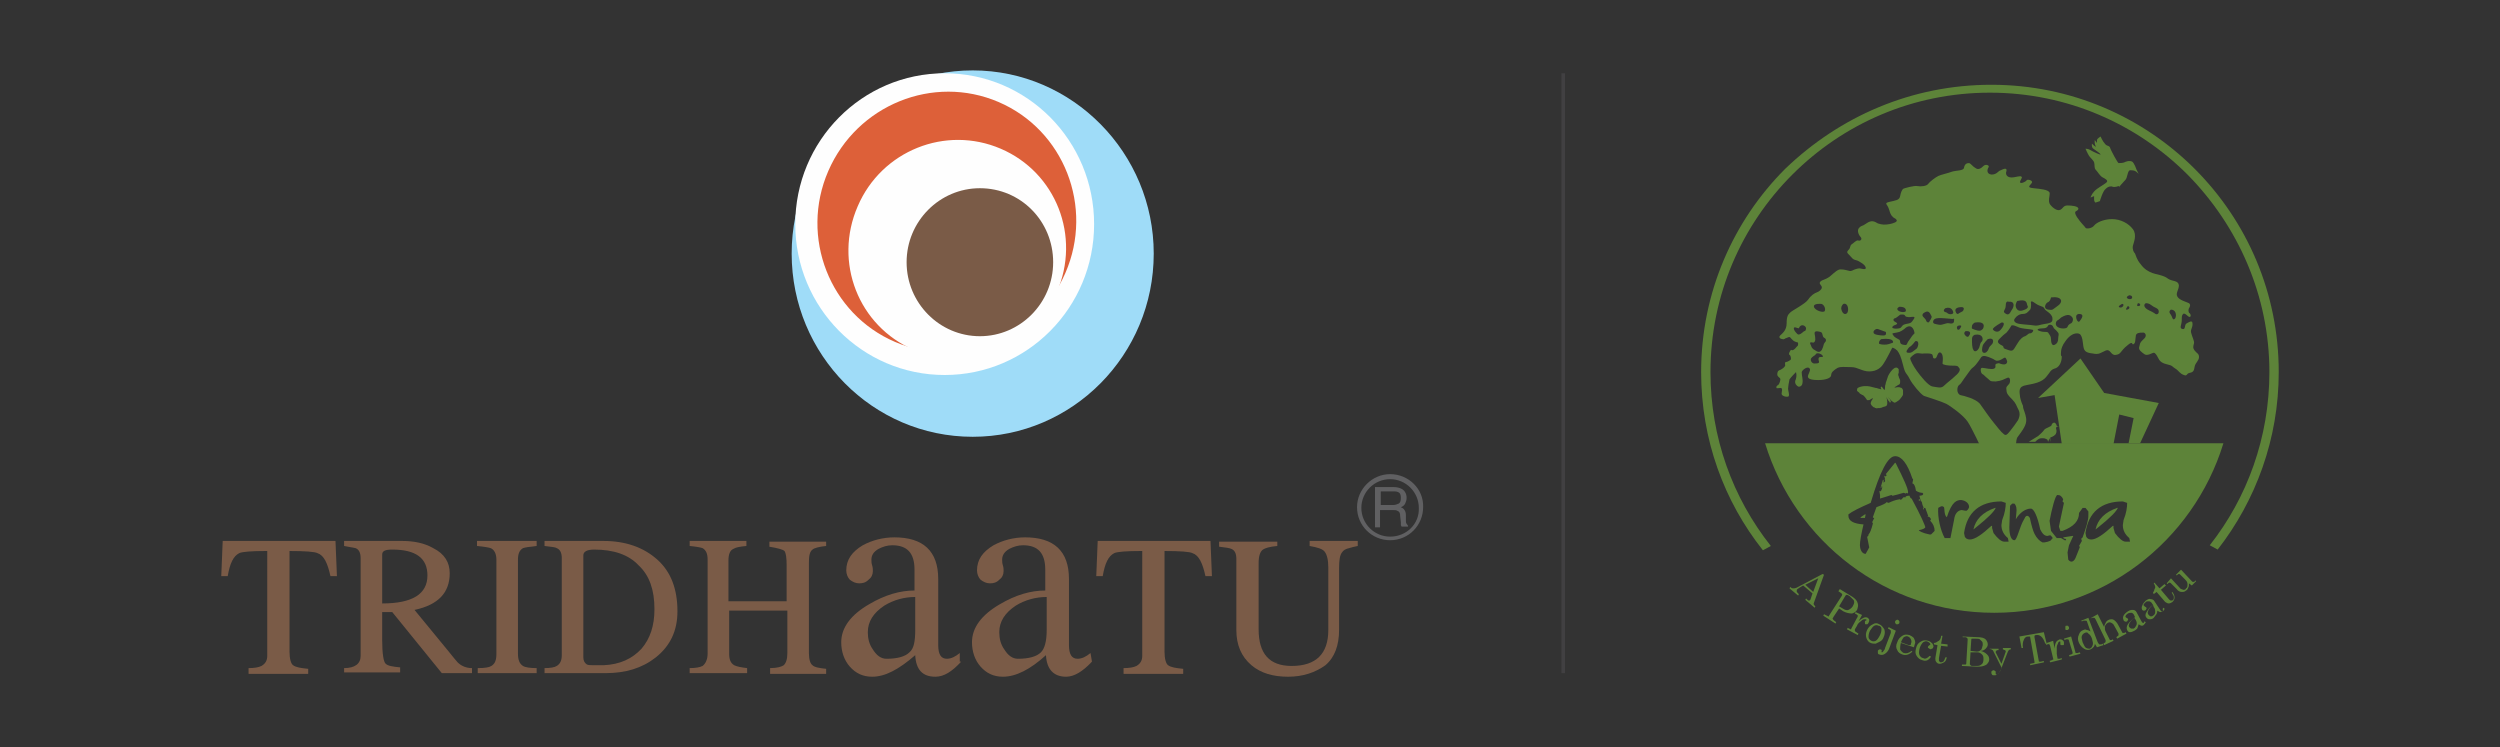 <?xml version="1.0" encoding="utf-8"?>
<!-- Generator: Adobe Illustrator 25.4.1, SVG Export Plug-In . SVG Version: 6.00 Build 0)  -->
<svg version="1.1" id="Layer_1" xmlns="http://www.w3.org/2000/svg" xmlns:xlink="http://www.w3.org/1999/xlink" x="0px" y="0px"
	 viewBox="0 0 348 104" style="enable-background:new 0 0 348 104;" xml:space="preserve">
<rect x="0" y="0" width="348" height="104" fill="#333333" stroke="none"/>
<style type="text/css">
	.st0{fill-rule:evenodd;clip-rule:evenodd;fill:#9FDCF8;}
	.st1{fill-rule:evenodd;clip-rule:evenodd;fill:#FEFEFE;}
	.st2{fill-rule:evenodd;clip-rule:evenodd;fill:#DD6039;}
	.st3{fill-rule:evenodd;clip-rule:evenodd;fill:#7A5B47;}
	.st4{fill-rule:evenodd;clip-rule:evenodd;fill:#606062;}
	.st5{fill:#5D8339;}
	.st6{fill-rule:evenodd;clip-rule:evenodd;fill:#5D8339;}
	.st7{fill:none;stroke:#414042;stroke-width:0.5;stroke-miterlimit:10;}
</style>
<g>
	<g>
		<path class="st0" d="M160.6,35.3c0,14.1-11.3,25.5-25.2,25.5c-13.9,0-25.2-11.4-25.2-25.5c0-14.1,11.3-25.5,25.2-25.5
			C149.3,9.8,160.6,21.3,160.6,35.3"/>
		<path class="st1" d="M152.3,31.2c0,11.6-9.3,21-20.8,21c-11.5,0-20.8-9.4-20.8-21c0-11.6,9.3-21,20.8-21
			C143,10.2,152.3,19.6,152.3,31.2"/>
		<path class="st2" d="M148.3,38c-4,9.2-14.6,13.5-23.7,9.6c-9.1-3.9-13.3-14.6-9.3-23.8c4-9.2,14.6-13.5,23.7-9.6
			C148.1,18.1,152.3,28.8,148.3,38"/>
		<path class="st1" d="M147.1,40.7c-3.3,7.7-12.2,11.3-19.9,8c-7.7-3.3-11.2-12.2-7.8-20c3.3-7.7,12.2-11.3,19.9-8
			C147,24,150.5,32.9,147.1,40.7"/>
		<path class="st3" d="M146.6,36.5c0,5.7-4.6,10.3-10.2,10.3c-5.6,0-10.2-4.6-10.2-10.3c0-5.7,4.6-10.3,10.2-10.3
			C142.1,26.2,146.6,30.8,146.6,36.5"/>
	</g>
	<g>
		<path class="st4" d="M191.5,67.8h2.5c0.4,0,0.8,0.1,1,0.2c0.5,0.2,0.8,0.7,0.8,1.3c0,0.3-0.1,0.6-0.2,0.8
			c-0.1,0.2-0.3,0.4-0.6,0.5c0.2,0.1,0.4,0.2,0.5,0.4c0.1,0.1,0.2,0.4,0.2,0.7l0,0.7c0,0.2,0,0.4,0.1,0.5l0.2,0.3v0.1h-0.9l-0.1-0.2
			c0-0.1,0-0.2,0-0.4l-0.1-0.9c0-0.4-0.1-0.6-0.4-0.7c-0.1-0.1-0.4-0.1-0.7-0.1h-1.7v2.4h-0.7V67.8z M193.9,70.3
			c0.3,0,0.6-0.1,0.8-0.2c0.2-0.1,0.3-0.4,0.3-0.8c0-0.4-0.1-0.7-0.4-0.8c-0.2-0.1-0.4-0.1-0.6-0.1h-1.8v1.9H193.9z"/>
		<path class="st4" d="M193.5,66c-2.5,0-4.6,2.1-4.6,4.6c0,2.6,2.1,4.6,4.6,4.6c2.6,0,4.6-2.1,4.6-4.6C198.2,68.1,196.1,66,193.5,66
			 M193.5,74.7c-2.2,0-4-1.8-4-4c0-2.2,1.8-4,4-4c2.2,0,4,1.8,4,4C197.6,72.9,195.8,74.7,193.5,74.7z"/>
		<path class="st3" d="M46,80.2c-0.4-1.8-0.9-2.9-1.8-3.2c-0.4-0.2-1.7-0.3-3.9-0.3v14c0,1,0.2,1.7,0.5,1.9c0.4,0.3,1.1,0.4,2.1,0.5
			v0.7h-8.3V93c0.8,0,1.4-0.1,1.8-0.3c0.5-0.3,0.8-0.7,0.8-1.4V76.7H37c-2,0-3.3,0.1-3.7,0.3c-0.8,0.4-1.3,1.4-1.6,3.2h-0.9l0.2-4.9
			h15.7l0.2,4.9H46z"/>
		<path class="st3" d="M54.6,76.5c-1,0-1.4,0.2-1.4,0.7v6.8c4.2,0,6.3-1.3,6.3-3.9C59.5,77.7,57.9,76.5,54.6,76.5 M61.5,93.7
			l-6.9-8.5h-1.4v3.9c0,1.9,0.2,3.1,0.5,3.3c0.3,0.3,1,0.4,2,0.5v0.7h-7.8V93c1.5,0,2.3-0.6,2.3-1.7V77.7c0-0.7-0.2-1.2-0.7-1.4
			c-0.5-0.1-1.1-0.2-1.6-0.3v-0.7H56c1.6,0,3.1,0.3,4.3,1c1.6,0.8,2.3,2,2.3,3.5c0,2.7-1.6,4.4-4.9,5.1l4.6,5.6
			c0.8,1,1.3,1.6,1.4,1.7c0.5,0.5,1.2,0.8,2,0.8l0,0.7H61.5z"/>
		<path class="st3" d="M66.5,93.7V93c1,0,1.6-0.1,1.9-0.3c0.5-0.3,0.7-0.8,0.7-1.7V77.9c0-0.8-0.3-1.4-0.8-1.6
			c-0.3-0.1-0.9-0.2-1.9-0.3v-0.7h8.3V76c-1,0.1-1.6,0.2-1.9,0.3c-0.5,0.3-0.7,0.8-0.7,1.6V91c0,0.8,0.2,1.4,0.7,1.7
			c0.3,0.2,1,0.3,1.9,0.3v0.7H66.5z"/>
		<path class="st3" d="M82.7,76.5c-1,0-1.5,0.3-1.5,0.8v14.2c0,0.5,0.2,0.8,0.5,1c0.2,0.1,0.6,0.1,1.2,0.1l1.1,0
			c2.3-0.1,4-0.9,5.3-2.3c1.2-1.4,1.8-3.2,1.8-5.5c0-2.7-0.7-4.7-2.2-6.1C87.5,77.2,85.4,76.5,82.7,76.5 M84.3,93.7h-8.5V93
			c0.8,0,1.4-0.1,1.7-0.3c0.5-0.3,0.7-0.8,0.7-1.5V77.7c0-0.7-0.2-1.2-0.7-1.4c-0.1-0.1-0.7-0.2-1.7-0.3v-0.7H84
			c3.1,0,5.6,0.9,7.5,2.6c1.9,1.7,2.8,4.1,2.8,7.2c0,2.7-1,4.8-3,6.4C89.4,93,87.1,93.7,84.3,93.7z"/>
		<path class="st3" d="M107.2,93.7V93c1,0,1.6-0.2,1.9-0.4c0.3-0.3,0.5-0.8,0.5-1.7V85h-8.1v6c0,0.8,0.2,1.3,0.7,1.6
			c0.4,0.2,1,0.3,1.8,0.4v0.7H96V93c0.8,0,1.4-0.1,1.8-0.3c0.4-0.3,0.7-0.9,0.7-1.7V77.9c0-0.8-0.2-1.3-0.7-1.6
			C97.5,76.2,97,76.1,96,76v-0.7h7.9V76c-1,0.1-1.5,0.2-1.8,0.4c-0.5,0.2-0.7,0.8-0.7,1.6l0,5.7h8.1v-5c0-1.1-0.1-1.7-0.3-2
			c-0.2-0.2-0.9-0.4-2.1-0.6v-0.7h7.9V76c-1,0.1-1.7,0.3-1.9,0.5c-0.4,0.3-0.5,0.9-0.5,1.8l0,12.6c0,0.9,0.2,1.5,0.5,1.7
			c0.3,0.3,1,0.4,1.9,0.5v0.7H107.2z"/>
		<path class="st3" d="M127.4,87.7v-2.9c0-0.7,0-1.3,0-1.7c-1.5,0-3,0.4-4.3,1.2c-1.5,1-2.3,2.2-2.3,3.7c0,0.9,0.2,1.7,0.7,2.4
			c0.5,0.8,1.1,1.3,1.9,1.3c1.5,0,2.6-0.3,3.2-0.9C127.2,90.3,127.4,89.3,127.4,87.7 M133.8,92.1c-1.3,1.4-2.4,2.1-3.6,2.1
			c-1.8,0-2.7-1-2.8-3c-2.3,2-4.2,3-6,3c-1.3,0-2.3-0.5-3.1-1.4c-0.8-0.9-1.2-2.1-1.2-3.4c0-2,1.3-3.8,3.9-5.3
			c2.2-1.3,4.3-1.9,6.3-1.9c0-1.6,0-2.5,0-2.9c0-2.3-1-3.4-3.1-3.4c-0.7,0-1.3,0.2-1.9,0.5c-0.7,0.4-1,0.9-1,1.5
			c0,0.2,0,0.5,0.1,0.8c0.1,0.3,0.1,0.6,0.1,0.8c0,0.5-0.2,0.9-0.6,1.2c-0.4,0.4-0.8,0.5-1.3,0.5c-0.5,0-0.9-0.2-1.3-0.5
			c-0.3-0.3-0.5-0.8-0.5-1.3c0-1.5,0.8-2.6,2.3-3.5c1.3-0.7,2.8-1.1,4.4-1.1c4,0,6.1,1.9,6.1,5.8v9.2c0,1.3,0.4,1.9,1.2,1.9
			c0.6,0,1.2-0.3,1.8-0.8V92.1z"/>
		<path class="st3" d="M145.7,87.7v-2.9c0-0.7,0-1.3,0-1.7c-1.5,0-3,0.4-4.3,1.2c-1.5,1-2.3,2.2-2.3,3.7c0,0.9,0.2,1.7,0.7,2.4
			c0.5,0.8,1.1,1.3,1.9,1.3c1.5,0,2.6-0.3,3.2-0.9C145.4,90.3,145.7,89.3,145.7,87.7 M152,92.1c-1.3,1.4-2.5,2.1-3.6,2.1
			c-1.7,0-2.7-1-2.8-3c-2.2,2-4.2,3-6,3c-1.3,0-2.3-0.5-3.1-1.4c-0.8-0.9-1.2-2.1-1.2-3.4c0-2,1.3-3.8,3.9-5.3
			c2.2-1.3,4.3-1.9,6.3-1.9c0-1.6,0-2.5,0-2.9c0-2.3-1-3.4-3.1-3.4c-0.7,0-1.3,0.2-1.9,0.5c-0.7,0.4-1,0.9-1,1.5
			c0,0.2,0,0.5,0.1,0.8c0.1,0.3,0.1,0.6,0.1,0.8c0,0.5-0.2,0.9-0.6,1.2c-0.4,0.4-0.8,0.5-1.3,0.5c-0.5,0-0.9-0.2-1.3-0.5
			c-0.3-0.3-0.5-0.8-0.5-1.3c0-1.5,0.8-2.6,2.3-3.5c1.3-0.7,2.8-1.1,4.4-1.1c4,0,6.1,1.9,6.1,5.8v9.2c0,1.3,0.4,1.9,1.2,1.9
			c0.6,0,1.2-0.3,1.8-0.8L152,92.1z"/>
		<path class="st3" d="M167.8,80.2c-0.4-1.8-0.9-2.9-1.8-3.2c-0.4-0.2-1.7-0.3-3.9-0.3l0,14c0,1,0.2,1.7,0.5,1.9
			c0.4,0.3,1.1,0.4,2.1,0.5v0.7h-8.3V93c0.8,0,1.4-0.1,1.8-0.3c0.5-0.3,0.8-0.7,0.8-1.4V76.7h-0.2c-2,0-3.3,0.1-3.7,0.3
			c-0.8,0.4-1.3,1.4-1.6,3.2h-0.9l0.2-4.9h15.7l0.2,4.9H167.8z"/>
		<path class="st3" d="M179.3,94.2c-2.1,0-3.8-0.5-5.1-1.6c-1.4-1.2-2.1-2.8-2.1-4.9v-9.9c0-0.7-0.2-1.2-0.7-1.4
			c-0.2-0.1-0.8-0.2-1.7-0.3l0-0.7h8.1V76c-1.1,0.1-1.7,0.3-2,0.5c-0.4,0.3-0.6,0.9-0.6,1.9v9.2c0,3.4,1.5,5.1,4.6,5.1
			c3.4,0,5.1-1.7,5.1-5l0-8.7c0-1.1-0.2-1.8-0.5-2.2c-0.3-0.4-1-0.6-2.1-0.8v-0.7h6.7V76c-0.5,0.1-0.9,0.2-1.2,0.3
			c-0.5,0.1-0.8,0.3-1,0.6c-0.3,0.4-0.4,1.1-0.4,2.2l0,8.6c0,2.1-0.6,3.8-1.9,4.9C183.1,93.6,181.4,94.2,179.3,94.2"/>
	</g>
	<g>
		<path class="st5" d="M277.2,11.8c11.1,0,21.1,4.5,28.3,11.7c7.3,7.3,11.7,17.3,11.7,28.3c0,9.3-3.2,17.9-8.5,24.7l-1.1-0.6
			c5.2-6.6,8.3-15,8.3-24.1c0-10.7-4.4-20.4-11.4-27.5c-7-7-16.7-11.4-27.5-11.4c-10.7,0-20.4,4.3-27.5,11.4
			c-7,7-11.4,16.7-11.4,27.5c0,9.1,3.1,17.5,8.4,24.2l-1.1,0.6c-5.4-6.8-8.6-15.4-8.6-24.8c0-11.1,4.5-21.1,11.7-28.3
			C256.1,16.2,266.1,11.8,277.2,11.8"/>
		<path class="st5" d="M302.2,80.5l1.2,1.3c0.1,0.2,0.3,0.2,0.5,0.3c0.2,0,0.3,0,0.4-0.2c0.2-0.1,0.2-0.3,0.2-0.6
			c0-0.2-0.1-0.4-0.3-0.6l-0.7-0.7c-0.1-0.1-0.1-0.1-0.2-0.1c-0.1,0-0.2,0.1-0.3,0.2l-0.1-0.1l0.7-0.7l1.5,1.6
			c0.1,0.1,0.1,0.1,0.2,0.1c0.1,0,0.2,0,0.2-0.1l0.1-0.1l0.1,0.1l-0.6,0.6l-0.4-0.3c0,0.2,0,0.5-0.1,0.6c-0.1,0.2-0.1,0.3-0.3,0.4
			c-0.2,0.2-0.4,0.2-0.6,0.2c-0.2,0-0.5-0.1-0.7-0.4l-0.8-0.8c-0.1-0.1-0.2-0.1-0.2-0.1c-0.1,0-0.2,0.1-0.3,0.2l-0.1-0.1
			 M299.8,81.2l0.1-0.1l0.7,0.8l0.7-0.6l0.2,0.2l-0.7,0.6l1.1,1.3c0.1,0.1,0.2,0.2,0.3,0.2c0.1,0,0.2,0,0.3-0.1
			c0.1-0.1,0.1-0.2,0.1-0.4c0-0.1-0.1-0.3-0.3-0.6l0.1-0.1c0.2,0.3,0.3,0.5,0.3,0.8c0,0.2-0.1,0.4-0.3,0.6c-0.2,0.1-0.3,0.2-0.5,0.2
			c-0.2,0-0.3-0.1-0.5-0.2l-1.2-1.4l-0.4,0.3l-0.1-0.2c0.1-0.2,0.2-0.3,0.2-0.5C300.1,81.8,300,81.5,299.8,81.2 M299.7,84.2
			c-0.4,0.3-0.6,0.6-0.7,0.9c-0.1,0.2,0,0.4,0.1,0.5c0.1,0.1,0.2,0.2,0.3,0.2c0.1,0,0.2,0,0.3-0.1c0.2-0.1,0.3-0.3,0.3-0.5
			c0-0.2,0-0.5-0.2-0.7L299.7,84.2z M301.1,84.6l0.2,0.1c0,0.2-0.1,0.3-0.3,0.4c-0.1,0.1-0.2,0.1-0.3,0.1c-0.1,0-0.2-0.1-0.4-0.2
			c0,0.3-0.1,0.5-0.2,0.6c-0.1,0.1-0.2,0.3-0.3,0.4c-0.2,0.2-0.4,0.2-0.6,0.2c-0.2,0-0.3-0.1-0.4-0.2c-0.2-0.2-0.2-0.5,0-0.8
			c0.2-0.3,0.4-0.7,0.9-1l-0.2-0.3c-0.1-0.1-0.2-0.2-0.4-0.2c-0.2,0-0.3,0-0.4,0.1c-0.1,0.1-0.2,0.2-0.3,0.3c0,0.1,0,0.2,0,0.2
			c0,0,0.1,0,0.1,0.1c0.1,0,0.1,0.1,0.2,0.1c0.1,0.1,0.1,0.1,0.1,0.2c0,0.1-0.1,0.1-0.1,0.2c-0.1,0.1-0.2,0.1-0.3,0.1
			c-0.1,0-0.2-0.1-0.2-0.1c-0.1-0.2-0.1-0.4,0-0.6c0.1-0.3,0.3-0.5,0.5-0.7c0.3-0.2,0.5-0.3,0.7-0.2c0.2,0,0.4,0.1,0.5,0.3l0.8,1.2
			c0.1,0.1,0.1,0.2,0.2,0.2c0.1,0,0.1,0,0.2,0C301,84.7,301.1,84.7,301.1,84.6 M297.1,86c-0.4,0.3-0.6,0.6-0.7,0.8
			c-0.1,0.2-0.1,0.4,0,0.5c0.1,0.1,0.2,0.2,0.3,0.2c0.1,0,0.2,0,0.3,0c0.2-0.1,0.3-0.3,0.4-0.5c0.1-0.2,0-0.5-0.1-0.7L297.1,86z
			 M298.5,86.5l0.2,0.1c-0.1,0.2-0.2,0.3-0.3,0.4c-0.1,0.1-0.2,0.1-0.3,0.1c-0.1,0-0.2-0.1-0.4-0.2c-0.1,0.3-0.1,0.4-0.2,0.6
			c-0.1,0.1-0.2,0.2-0.4,0.3c-0.2,0.1-0.4,0.2-0.6,0.2c-0.2,0-0.3-0.1-0.4-0.3c-0.1-0.2-0.1-0.5,0.1-0.8c0.2-0.3,0.5-0.6,1-1
			l-0.2-0.4c-0.1-0.1-0.2-0.2-0.3-0.2c-0.2,0-0.3,0-0.5,0.1c-0.1,0.1-0.3,0.2-0.3,0.3c0,0.1-0.1,0.2,0,0.2c0,0,0.1,0.1,0.1,0.1
			c0.1,0,0.1,0.1,0.2,0.1c0,0.1,0.1,0.1,0,0.2c0,0.1-0.1,0.1-0.1,0.2c-0.1,0-0.2,0.1-0.3,0c-0.1,0-0.2-0.1-0.2-0.2
			c-0.1-0.2-0.1-0.4,0-0.6c0.1-0.2,0.3-0.4,0.6-0.6c0.3-0.2,0.5-0.2,0.7-0.2c0.2,0,0.4,0.1,0.5,0.3l0.7,1.3c0.1,0.1,0.1,0.2,0.2,0.2
			c0.1,0,0.1,0,0.2,0C298.4,86.7,298.4,86.6,298.5,86.5 M291.1,86l0.9-0.5l0.9,1.8c0-0.2,0.1-0.4,0.2-0.6c0.1-0.2,0.2-0.3,0.4-0.4
			c0.2-0.1,0.3-0.1,0.5-0.1c0.1,0,0.3,0.1,0.4,0.2c0.1,0.1,0.3,0.3,0.4,0.5l0.6,1.1c0,0.1,0.1,0.1,0.1,0.1c0.1,0,0.1,0,0.2,0
			l0.2-0.1l0.1,0.2l-1.3,0.7l-0.1-0.2l0.1-0.1c0.1-0.1,0.2-0.1,0.2-0.2c0-0.1,0-0.1,0-0.2l-0.6-1.1c-0.1-0.2-0.2-0.3-0.4-0.4
			c-0.2-0.1-0.3-0.1-0.5,0c-0.1,0.1-0.2,0.1-0.3,0.3c-0.1,0.1-0.1,0.3-0.1,0.4c0,0.2,0,0.3,0.1,0.5l0.5,1c0,0.1,0.1,0.1,0.1,0.2
			c0.1,0,0.1,0,0.2,0l0.2-0.1l0.1,0.2l-1.3,0.6l-0.1-0.2l0.1-0.1c0.1,0,0.2-0.1,0.2-0.2c0-0.1,0-0.1,0-0.2l-1.4-2.9
			c-0.1-0.1-0.1-0.2-0.2-0.2c-0.1,0-0.2,0-0.3,0l-0.2,0.1L291.1,86z M290.2,88.1c-0.2,0.1-0.3,0.2-0.4,0.4c-0.1,0.2,0,0.5,0.1,0.9
			c0.2,0.4,0.3,0.7,0.5,0.8c0.2,0.1,0.4,0.1,0.5,0.1c0.2-0.1,0.3-0.2,0.4-0.5c0.1-0.2,0-0.5-0.1-0.9c-0.1-0.3-0.3-0.6-0.5-0.7
			C290.6,88,290.4,88,290.2,88.1 M289.7,86.4l1-0.4l1.3,3.4c0.1,0.1,0.1,0.2,0.2,0.3c0.1,0,0.2,0,0.3,0l0.2-0.1l0.1,0.2l-0.9,0.3
			l-0.3-0.5c0,0.2-0.1,0.4-0.2,0.5c-0.1,0.1-0.2,0.2-0.4,0.3c-0.3,0.1-0.6,0.1-0.9-0.1c-0.3-0.2-0.5-0.4-0.7-0.8
			c-0.2-0.4-0.2-0.8,0-1.2c0.1-0.3,0.3-0.5,0.6-0.6c0.2-0.1,0.3-0.1,0.5,0c0.2,0,0.3,0.1,0.5,0.2l-0.5-1.4c0-0.1-0.1-0.1-0.2-0.1
			c-0.1,0-0.2,0-0.3,0l-0.2,0.1L289.7,86.4z M287.3,88.9l1-0.3l0.6,2.2c0,0.1,0,0.1,0.1,0.1c0.1,0,0.1,0,0.2,0l0.3-0.1l0.1,0.2
			l-1.5,0.4l-0.1-0.2l0.3-0.1c0.1,0,0.1-0.1,0.2-0.1c0-0.1,0-0.1,0-0.2l-0.5-1.6c0-0.1-0.1-0.2-0.1-0.2c-0.1,0-0.2,0-0.3,0l-0.2,0.1
			L287.3,88.9z M287.6,87.1c0.1,0,0.2,0,0.2,0c0.1,0,0.1,0.1,0.2,0.2c0,0.1,0,0.2,0,0.2c0,0.1-0.1,0.1-0.2,0.2c-0.1,0-0.2,0-0.2,0
			c-0.1,0-0.1-0.1-0.1-0.2c0-0.1,0-0.2,0-0.2C287.5,87.2,287.5,87.1,287.6,87.1 M284.9,89.5l0.9-0.3l0.2,1.1c0-0.4,0.1-0.7,0.2-0.9
			c0.1-0.2,0.3-0.3,0.5-0.4c0.1,0,0.3,0,0.4,0.1c0.1,0.1,0.2,0.2,0.2,0.3c0,0.1,0,0.2,0,0.3c0,0.1-0.1,0.1-0.2,0.1
			c-0.1,0-0.2,0-0.2,0c-0.1,0-0.1-0.1-0.1-0.2c0-0.1,0-0.1,0-0.2c0-0.1,0-0.1,0-0.1c0,0,0,0-0.1,0c-0.1,0-0.2,0.1-0.2,0.2
			c-0.1,0.2-0.2,0.4-0.2,0.6c0,0.4,0,0.6,0,0.9l0.1,0.6c0,0.1,0,0.1,0.1,0.1c0.1,0,0.1,0,0.2,0l0.3-0.1l0,0.2l-1.6,0.4l-0.1-0.2
			l0.3-0.1c0.1,0,0.1-0.1,0.2-0.1c0,0,0.1-0.1,0-0.1l-0.4-1.7c0-0.1-0.1-0.2-0.1-0.3c-0.1,0-0.2-0.1-0.3,0l-0.2,0.1L284.9,89.5z
			 M281.1,88.6l3.4-0.6l0.4,1.6l-0.2,0c-0.3-0.9-0.7-1.3-1.3-1.2c-0.1,0-0.2,0.1-0.2,0.1c0,0,0,0.1,0,0.2l0.6,3.3
			c0,0.1,0,0.1,0.1,0.1c0,0,0.1,0,0.2,0l0.4-0.1l0,0.2l-1.9,0.4l0-0.2l0.5-0.1c0.1,0,0.1,0,0.1-0.1c0,0,0-0.1,0-0.1l-0.6-3.4
			c0-0.1,0-0.1-0.1-0.1c-0.1,0-0.1,0-0.2,0c-0.3,0-0.5,0.2-0.6,0.5c-0.1,0.2-0.2,0.6-0.1,1.1l-0.2,0L281.1,88.6z M276.9,90.3l1.3,0
			l0,0.2l-0.1,0c-0.1,0-0.2,0-0.2,0.1c0,0-0.1,0.1-0.1,0.1c0,0,0,0,0,0.1l0.8,1.6l0.5-1.4c0-0.1,0.1-0.2,0.1-0.3
			c0-0.1,0-0.1-0.1-0.2c-0.1,0-0.2-0.1-0.3-0.1l0-0.2l1.1,0l0,0.2c-0.2,0-0.3,0.1-0.4,0.3l-0.9,2.3c-0.2,0.4-0.3,0.7-0.5,0.8
			c-0.2,0.2-0.3,0.2-0.5,0.2c-0.1,0-0.3,0-0.3-0.1c-0.1-0.1-0.1-0.2-0.1-0.3c0-0.1,0-0.2,0.1-0.2c0.1-0.1,0.1-0.1,0.2-0.1
			c0.1,0,0.1,0,0.2,0.1c0.1,0,0.1,0.1,0.1,0.2c0,0,0,0,0,0.1c0,0,0,0.1,0,0.1c0,0,0,0.1,0.1,0.1c0.1,0,0.1,0,0.2-0.1
			c0.1,0,0.1-0.1,0.2-0.2c0.1-0.1,0.2-0.3,0.3-0.7l-1.1-2.2c0-0.1-0.1-0.1-0.1-0.2c-0.1,0-0.1-0.1-0.2-0.1L276.9,90.3z M274.3,90.8
			l-0.1,1.6c0,0.1,0,0.1,0.1,0.2c0,0,0.1,0.1,0.2,0.1l0.5,0c0.3,0,0.6,0,0.8-0.2c0.2-0.1,0.3-0.4,0.3-0.7c0-0.3,0-0.5-0.2-0.7
			c-0.2-0.2-0.4-0.3-0.7-0.3L274.3,90.8z M274.3,90.6l0.8,0.1c0.2,0,0.4,0,0.6-0.2c0.2-0.1,0.2-0.4,0.3-0.7c0-0.2,0-0.4-0.1-0.5
			c-0.1-0.1-0.2-0.2-0.3-0.3c-0.1-0.1-0.4-0.1-0.7-0.1c-0.2,0-0.4,0-0.4,0c-0.1,0-0.1,0.1-0.1,0.2L274.3,90.6z M273.2,88.6l2.2,0.1
			c0.4,0,0.8,0.1,1,0.3c0.2,0.2,0.3,0.5,0.3,0.7c0,0.2-0.1,0.4-0.3,0.6c-0.2,0.2-0.4,0.3-0.7,0.3c0.4,0.1,0.7,0.3,0.9,0.5
			c0.2,0.2,0.3,0.4,0.3,0.7c0,0.2-0.1,0.4-0.2,0.5c-0.1,0.2-0.3,0.3-0.6,0.4c-0.3,0.1-0.6,0.1-0.9,0.1l-2.1-0.1l0-0.2l0.3,0
			c0.1,0,0.2,0,0.2,0c0.1,0,0.1-0.1,0.1-0.1l0.2-3.4c0-0.1,0-0.1-0.1-0.2c0,0-0.1-0.1-0.2-0.1l-0.4,0L273.2,88.6z M270.2,88.5l0.2,0
			l-0.2,1.1l0.9,0.1l0,0.3l-0.9-0.1l-0.3,1.7c0,0.1,0,0.3,0,0.4c0.1,0.1,0.1,0.1,0.2,0.2c0.1,0,0.2,0,0.4-0.1
			c0.1-0.1,0.2-0.3,0.3-0.6l0.2,0c-0.1,0.4-0.2,0.6-0.4,0.7c-0.2,0.1-0.4,0.2-0.6,0.2c-0.2,0-0.4-0.1-0.5-0.3
			c-0.1-0.1-0.1-0.3-0.1-0.5l0.3-1.8l-0.5-0.1l0-0.2c0.2,0,0.4-0.1,0.5-0.2C270,89.2,270.2,88.9,270.2,88.5 M268.6,91.3l0.2,0.1
			c-0.3,0.5-0.7,0.7-1.2,0.5c-0.4-0.1-0.6-0.3-0.8-0.6c-0.2-0.3-0.2-0.6-0.1-1c0.1-0.5,0.3-0.8,0.7-1c0.3-0.2,0.6-0.2,1-0.1
			c0.3,0.1,0.4,0.2,0.6,0.4c0.1,0.2,0.2,0.4,0.1,0.5c0,0.1-0.1,0.2-0.2,0.2c-0.1,0.1-0.2,0.1-0.3,0c-0.1,0-0.1-0.1-0.2-0.1
			c0-0.1-0.1-0.1,0-0.2c0-0.1,0.1-0.1,0.2-0.2c0,0,0.1,0,0.1-0.1c0-0.1,0-0.1-0.1-0.2c-0.1-0.1-0.1-0.1-0.3-0.2
			c-0.2-0.1-0.4,0-0.6,0.1c-0.2,0.2-0.4,0.5-0.5,0.9c-0.1,0.4-0.1,0.7,0,0.9c0.1,0.2,0.3,0.4,0.5,0.4
			C268,91.8,268.3,91.6,268.6,91.3 M264.6,89.4l1.1,0.4c0.1,0,0.1,0,0.2,0c0.1,0,0.1-0.1,0.1-0.2c0.1-0.2,0.1-0.4,0-0.6
			c-0.1-0.2-0.2-0.3-0.4-0.4c-0.2-0.1-0.4,0-0.6,0.1C264.9,88.8,264.8,89,264.6,89.4 M266.4,90.1l-1.8-0.6c-0.1,0.4-0.1,0.7-0.1,0.9
			c0.1,0.2,0.3,0.4,0.5,0.5c0.4,0.1,0.7,0,1.1-0.3l0.1,0.1c-0.4,0.4-0.9,0.6-1.4,0.4c-0.3-0.1-0.6-0.3-0.7-0.6
			c-0.2-0.3-0.2-0.7,0-1.1c0.1-0.4,0.4-0.7,0.7-0.9c0.3-0.2,0.6-0.2,1-0.1c0.2,0.1,0.4,0.2,0.6,0.4c0.1,0.2,0.2,0.4,0.2,0.7
			C266.5,89.7,266.5,89.9,266.4,90.1 M263.9,87.8l-0.9,2.4c-0.1,0.3-0.3,0.6-0.6,0.8c-0.3,0.2-0.5,0.2-0.8,0.1
			c-0.1,0-0.2-0.1-0.2-0.2c0-0.1,0-0.2,0-0.3c0-0.1,0.1-0.1,0.2-0.2c0.1,0,0.1,0,0.2,0c0.1,0,0.2,0.2,0.1,0.3c0,0.1,0,0.1,0,0.1
			c0,0,0,0,0,0c0,0,0.1,0,0.1,0c0.1,0,0.1-0.1,0.2-0.2c0.1-0.1,0.2-0.3,0.2-0.4l0.8-2.1c0-0.1,0-0.2,0-0.3c0-0.1-0.1-0.1-0.2-0.2
			l-0.2-0.1l0.1-0.2L263.9,87.8z M264.2,86.3c0.1,0,0.1,0.1,0.2,0.2c0,0.1,0,0.2,0,0.2c0,0.1-0.1,0.1-0.2,0.2c-0.1,0-0.2,0-0.2,0
			c-0.1,0-0.1-0.1-0.2-0.2c0-0.1,0-0.2,0-0.2c0-0.1,0.1-0.1,0.2-0.2C264,86.3,264.1,86.2,264.2,86.3 M261.5,87.1
			c-0.2-0.1-0.4-0.1-0.6,0c-0.2,0.1-0.4,0.4-0.6,0.7c-0.2,0.4-0.2,0.7-0.2,0.9c0,0.2,0.2,0.4,0.4,0.5c0.2,0.1,0.4,0.1,0.6,0
			c0.2-0.1,0.4-0.4,0.6-0.8c0.2-0.4,0.2-0.7,0.2-0.9C261.9,87.3,261.7,87.1,261.5,87.1 M261.6,86.9c0.3,0.1,0.5,0.4,0.7,0.7
			c0.1,0.3,0.1,0.7-0.1,1.1c-0.1,0.3-0.3,0.5-0.5,0.6c-0.2,0.1-0.4,0.2-0.6,0.3c-0.2,0-0.5,0-0.7-0.1c-0.3-0.1-0.5-0.4-0.6-0.7
			c-0.1-0.3-0.1-0.7,0.1-1.1c0.2-0.4,0.4-0.6,0.8-0.8C261,86.7,261.3,86.7,261.6,86.9 M258.3,85.2l0.9,0.4l-0.5,0.9
			c0.3-0.3,0.5-0.4,0.7-0.5c0.2-0.1,0.4-0.1,0.6,0c0.1,0.1,0.2,0.2,0.2,0.3c0,0.1,0,0.2-0.1,0.4c-0.1,0.1-0.1,0.2-0.2,0.2
			c-0.1,0-0.2,0-0.2,0c-0.1,0-0.1-0.1-0.1-0.2c0-0.1,0-0.2,0-0.2c0-0.1,0.1-0.1,0.1-0.1c0.1,0,0.1,0,0.1-0.1c0,0,0,0,0-0.1
			c-0.1,0-0.2,0-0.3,0c-0.2,0-0.4,0.2-0.5,0.3c-0.3,0.2-0.5,0.5-0.5,0.6l-0.3,0.5c0,0.1,0,0.1,0,0.2c0,0.1,0.1,0.1,0.2,0.2l0.3,0.2
			l-0.1,0.2l-1.5-0.8l0.1-0.2l0.2,0.1c0.1,0,0.1,0.1,0.2,0.1c0.1,0,0.1,0,0.1-0.1l0.8-1.5c0.1-0.1,0.1-0.2,0.1-0.3
			c0-0.1-0.1-0.1-0.2-0.2l-0.2-0.1L258.3,85.2z M256,84.4l0.5,0.3c0.3,0.2,0.6,0.3,0.8,0.2s0.4-0.2,0.6-0.5c0.1-0.2,0.2-0.4,0.2-0.5
			c0-0.1,0-0.3-0.1-0.4c-0.1-0.1-0.3-0.3-0.5-0.5c-0.2-0.1-0.3-0.2-0.4-0.2c-0.1,0-0.1,0-0.2,0.1L256,84.4z M256.1,82l1.8,1.1
			c0.4,0.3,0.6,0.5,0.7,0.9c0.1,0.3,0,0.6-0.1,0.9c-0.2,0.3-0.4,0.4-0.7,0.5c-0.4,0-0.8-0.1-1.2-0.3l-0.6-0.4l-0.8,1.2
			c0,0.1-0.1,0.1-0.1,0.2c0,0.1,0.1,0.1,0.1,0.2l0.4,0.3l-0.1,0.2l-1.7-1.1l0.1-0.2l0.4,0.2c0.1,0,0.1,0.1,0.2,0.1
			c0.1,0,0.1,0,0.1-0.1l1.8-2.8c0-0.1,0.1-0.1,0-0.2c0-0.1-0.1-0.1-0.2-0.2l-0.3-0.2L256.1,82z M253.1,80.5l-1.8,0.9l1.1,1
			L253.1,80.5z M253.7,79.9l0.2,0.1l-1.4,3.9c-0.1,0.2,0,0.3,0.1,0.4l0.1,0.1l-0.1,0.2l-1.3-1.1l0.1-0.2l0.1,0.1
			c0.1,0.1,0.2,0.2,0.3,0.2c0.1,0,0.1,0,0.1,0c0,0,0-0.1,0.1-0.1l0.3-0.9l-1.3-1.1l-0.5,0.3c-0.1,0.1-0.2,0.1-0.3,0.2
			c-0.1,0.1-0.1,0.2-0.1,0.3c0,0.1,0.1,0.2,0.2,0.3l0.1,0.1l-0.1,0.2l-1.2-1l0.1-0.2c0.1,0.1,0.2,0.2,0.4,0.2c0.1,0,0.3,0,0.5-0.1
			L253.7,79.9z"/>
		<path class="st6" d="M296.6,23.7c0,0,0.4,0,0.6,0.1c0.2,0.1,0.5,0.4,0.5,0.4l-0.3-0.6c0,0-0.3-0.9-0.6-1.1c-0.4-0.2-0.9,0-1.1,0.1
			c-0.2,0.1-0.7,0.1-0.8,0.1c-0.1,0-1.1-1.8-1.2-2.2c-0.2-0.3-0.4-0.1-0.7-0.5c-0.3-0.3-0.6-1-0.6-1s-0.5,0.3-0.5,0.5
			c0,0.2,0,0.4,0,0.4l-0.3-0.4c0,0-0.1,0.4,0.1,0.8c0.2,0.4-0.5-0.3-0.5-0.3s-0.1,0.5,0.2,0.7c0.3,0.2,1,0.7,1,0.8
			c0,0.1-1.1-0.4-1.4-0.6c-0.3-0.2-0.7-0.2-0.7-0.2s0.3,0.7,0.5,1c0.2,0.3,0.6,0.6,0.7,0.9c0.1,0.3,0,0.8,0.2,1
			c0.3,0.3,0.6,0.9,1,1.1c0.4,0.2,0.7,0.4,0.6,0.6c-0.1,0.2-0.7,0.5-1.4,1c-0.7,0.5-0.9,1.2-0.9,1.2l0.5-0.2c0,0,0,0.2,0,0.5
			c0,0.3,0.2,0.4,0.2,0.4l0.6-0.2c0,0,0.4-1.4,0.8-1.7c0.4-0.4,0.8-0.4,1-0.3c0.3,0.1,0.8-0.1,0.8-0.1l0.3,0.2L295,26
			c0,0,0.5-0.6,0.8-0.9C296.2,24.8,296.1,23.6,296.6,23.7"/>
		<path class="st6" d="M252.4,47.7c0,0-0.6-0.2-0.4,0.2c0.2,0.4,0.1,0.4,0.4,0.7c0.4,0.2,0.8,0.7,1.2,0.1c0.3-0.6,0.2-0.8,0.4-1
			c0.2-0.2,0.3-0.5-0.1-0.7c-0.3-0.2-0.1-0.7-0.5-0.8c-0.4-0.1-0.9-0.2-0.8,0.3C252.7,47,252.8,47.6,252.4,47.7 M250.4,45.7
			c-0.2,0-0.7-0.3-0.7,0c0,0.3,0.3,0.6,0.5,0.8c0.2,0.2,0.6-0.1,0.8-0.3c0.2-0.2,0.3,0,0.4-0.4C251.5,45.4,250.7,44.9,250.4,45.7
			 M253.5,42.3c0,0-1.1-0.1-1,0.4c0.1,0.5,1.3,0.9,1.5,0.6C254.2,42.9,253.8,42.3,253.5,42.3 M256.6,42.3c-0.1,0.1-0.3,0.3-0.3,0.6
			s0.3,1.1,0.8,0.7C257.4,43.3,257.3,42.1,256.6,42.3 M262.5,46.2c0,0-0.8-0.3-1.1-0.4c-0.3-0.1-0.7,0.3-0.6,0.5
			c0,0.3,0.9,0.4,1.4,0.4C262.7,46.7,262.5,46.2,262.5,46.2 M261.9,47.2c-0.3,0.1-0.5,0.7-0.2,0.7c0.3,0.1,0.9,0.1,1.2,0
			c0.3-0.1,0.6-0.2,0.6-0.2S263.8,47,261.9,47.2 M264.4,42.7c0,0-0.5,0.2-0.2,0.5c0.3,0.3,1,0.3,1.1,0.1
			C265.3,43.1,265.3,42.7,264.4,42.7 M264.5,43.8c0,0-0.6,0.5-0.7,0.5c-0.2,0-0.4,0.3,0,0.5c0.4,0.2,0.3,0.3,0.1,0.4
			c-0.3,0.1-0.5,0.2-0.5,0.4c0.1,0.2,1,0.2,1.2,0c0.2-0.2,0.2-0.4,0.7-0.5c0.5-0.1,0.7-0.1,0.9-0.4c0.2-0.3,0.5-0.6,0.1-0.6
			c-0.4,0-0.4,0.1-0.9,0C265,44,265.4,43.7,264.5,43.8 M265.3,45.6c0,0-0.4,0.4-0.9,0.6c-0.6,0.2-1.2,0.1-0.9,0.4
			c0.2,0.4,0.6,0.5,0.9,0.7c0.2,0.2-0.1,0.6,0.6,0.7c0.6,0.1,0.3-0.1,0.8-0.7c0.4-0.6,0.4-0.6,0.7-0.9
			C266.5,46.1,266.2,45,265.3,45.6 M266.6,47.5c0,0-0.5,0.7-0.8,0.8c-0.2,0.2-0.7,0.8-0.2,0.8c0.5,0.1,0.8-0.3,1.1-0.5
			C267,48.5,267.3,47.3,266.6,47.5 M266.5,49.3c0,0-0.6,0.4-0.6,0.6c0,0.2,0.4,1,0.9,1.7s1.6,2.1,2.2,2.2c0.7,0.1,1.2,0.3,1.6-0.1
			c0.4-0.4,1.1-0.9,1.5-1.3c0.5-0.4,0.9-0.9,0.6-1.2c-0.2-0.3-0.3-0.3-0.9-0.3c-0.6,0-1.4-0.1-1.4-0.3c0-0.2,0.1-0.7,0-1.1
			c-0.1-0.4-0.4-0.6-0.6-0.3c-0.2,0.3-0.2,0.7-0.5,0.7c-0.3,0-0.2-0.3-0.3-0.5c-0.1-0.2-0.4-0.2-1.1-0.2
			C267.2,49.3,267,49,266.5,49.3 M267.9,43.5c0,0-0.3,0.1-0.3,0.4c0.1,0.3,0.4,0.4,0.5,0.7c0.1,0.3,0.4,0.4,0.5,0.1
			c0.2-0.3,0.4-0.6,0.2-0.8C268.7,43.7,268.5,43.1,267.9,43.5 M269.7,44.3c0,0-0.5,0-0.6,0.4c-0.1,0.4,0.3,0.4,0.8,0.5
			c0.5,0.1,1-0.3,1.4-0.2c0.4,0.1,0.7,0,0.7-0.3c0-0.3,0.1-0.4-0.2-0.3C271.5,44.4,270.1,44.2,269.7,44.3 M270.8,42.9
			c0,0-0.3,0.2-0.2,0.4c0.1,0.2,0.3,0.1,0.5,0.3c0.2,0.2,0.8,0.2,0.8-0.1C271.9,43.4,271.7,42.6,270.8,42.9 M272.6,42.8
			c0,0-0.5,0.1-0.4,0.5c0.1,0.4,0.3,0.5,0.5,0.3c0.3-0.2,0.5-0.2,0.6-0.4C273.4,43,273.5,42.6,272.6,42.8 M274.9,44.9
			c0,0-0.4,0.2-0.4,0.5c0,0.3-0.2,0.3,0.4,0.5c0.6,0.2,0.8,0.2,1.1-0.1C276.3,45.3,276.2,44.7,274.9,44.9 M272.8,45.3
			c0,0-0.4,0-0.4,0.3c0,0.3,0.2,0.4,0.4,0.2C272.9,45.6,273.2,45.3,272.8,45.3 M273.6,46.1c0,0-0.3,0.2-0.1,0.5
			c0.2,0.3,0.5,0.4,0.6,0.1C274.3,46.5,274.4,46,273.6,46.1 M274.9,46.6c0,0-0.4,0.1-0.4,0.6c0,0.6,0,1.2,0.2,1.5
			c0.1,0.3,0.5,0.3,0.8-0.3c0.2-0.6,0.1-0.6,0.4-0.9C276.1,47.2,276,46.4,274.9,46.6 M276.7,47.2c0,0-0.6,0.6-0.7,0.9
			c-0.1,0.3-0.2,0.9,0.1,1c0.3,0.1,0.6-0.2,0.7-0.5c0.1-0.3,0.2-0.4,0.4-0.6C277.5,47.8,277.7,46.9,276.7,47.2 M278.6,44.9
			c0,0-1.1,0.6-1.2,0.9c0,0.2,0.6,0.6,1,0.2C278.9,45.5,279.2,44.8,278.6,44.9 M280,45.3c0,0-0.4,0.7-0.7,1
			c-0.4,0.3-0.5,0.4-0.8,0.7c-0.3,0.3-0.7,0.6,0,1c0.7,0.3,0.1,0.4,0.7,0.6c0.6,0.2,0.9,0.4,1.2-0.1c0.3-0.5,0.5-0.8,0.7-1.1
			c0.2-0.2,0.4-0.5,0.8-0.6c0.4-0.2,0.4-0.4,0.7-0.4c0.3,0,0.6-0.5,0.3-0.5c-0.4-0.1-0.9-0.1-1.4-0.2
			C280.8,45.6,280.5,45.2,280,45.3 M285.1,45.3c0,0-0.1,0.4-0.7,0.4c-0.7,0-1.1,0.2-0.4,0.4c0.6,0.2,0.9,0,1.1,0.2
			c0.2,0.3,0.4,0.5,0.4,0.9c0,0.4,0.1,1,0.5,0.8c0.4-0.2,0.5-0.5,0.5-0.9c0-0.4,0.2-0.6-0.1-0.9c-0.3-0.4-0.5-0.4-0.6-0.7
			C285.7,45.2,285.3,45.1,285.1,45.3 M286.9,44.2c0,0-0.3,0.3-0.5,0.4c-0.2,0.1-0.4,0.6,0,0.9c0.4,0.3,1.3,0.3,1.4,0
			c0.1-0.3,0.3-0.4,0.5-0.5c0.2-0.1,0.4-0.6,0.1-0.9C288.2,43.9,287.9,43.6,286.9,44.2 M289.4,43.7c0,0-0.4,0-0.4,0.4
			c0,0.4,0.3,0.9,0.5,0.6C289.8,44.3,290.2,43.7,289.4,43.7 M285.5,41.4c0,0-0.1,0.6-0.5,0.7c-0.3,0.2-0.6,0.9,0.1,1
			c0.7,0.1,0.6,0,1.3-0.5C287.3,42,287,41.2,285.5,41.4 M279.6,42c0,0-0.4-0.2-0.4,0.5c0,0.7-0.5,0.8-0.1,1.1
			c0.4,0.3,0.6,0.2,0.9-0.4C280.4,42.7,280.5,41.9,279.6,42 M280.8,41.9c0,0-0.3,0.4-0.2,0.8c0.1,0.4,0.4,0.7,1,0.5
			c0.6-0.2,0.8-0.4,0.6-0.7C282.1,42.1,282.1,41.6,280.8,41.9 M282.7,42c0,0,0.1,0.8-0.1,1.1c-0.3,0.3-0.5,0.6-1,0.6
			c-0.5,0-0.9,0.3-1.1,0.6c-0.3,0.3-0.1,0.7,0.7,0.8c0.7,0.1,1.3,0.1,1.9,0.2c0.6,0.1,0.8-0.1,1.5-0.2c0.7-0.1,1.1-0.2,1.1-0.6
			c0-0.4,0-0.4-0.3-0.8c-0.3-0.3-0.7-0.5-0.8-0.7c-0.1-0.3-0.3-0.3-0.8-0.5C283.3,42.3,282.9,41.8,282.7,42 M296.4,41.1
			c0,0-0.5,0.2-0.3,0.4c0.2,0.2,0.7,0.2,0.7-0.1C296.8,41.1,296.4,41.1,296.4,41.1 M295.4,42.3c0,0-0.8,0.4-0.3,0.5
			C295.5,42.9,295.8,42.3,295.4,42.3 M296.2,42.6c0,0-0.5,0.6-0.1,0.5C296.5,43,296.5,42.7,296.2,42.6 M297.6,42.2
			c0,0-0.3,0.5,0.1,0.4C298,42.6,298,42.2,297.6,42.2 M298.7,42.2c0,0-0.4,0.2-0.1,0.6c0.3,0.4,0.9,0.5,1.3,0.8
			c0.3,0.3,0.6,0.1,0.6-0.2c0-0.3-0.1-0.4-0.5-0.6C299.5,42.6,299.3,42.2,298.7,42.2 M302.2,43.1c0,0-0.4,0.2-0.1,0.6
			c0.3,0.3,0.3,1.1,0.7,0.6C303,43.9,302.9,43.1,302.2,43.1 M275.8,49.7c0,0-0.7,1.1-1.1,1.4c-0.4,0.3-0.4,0.4-1,1.2
			c-0.6,0.8-0.7,1.1-1,1.3c-0.3,0.2-0.4,1.2,0.2,1.4c0.5,0.1,2.1,0.5,2.7,1.2c0.5,0.7,1.4,2,1.9,2.6c0.5,0.6,1,1.3,1.4,1.6
			c0.3,0.3,0.5,0.1,0.9-0.4c0.4-0.5,0.7-0.9,1.1-1.5c0.3-0.6,0.3-1.1,0-1.6c-0.2-0.4-0.3-0.8-0.8-1.3c-0.5-0.5-0.8-0.8-0.8-1.3
			c-0.1-0.5,0.1-0.5,0.4-0.9c0.2-0.4,0.1-1-0.3-0.8c-0.5,0.2-0.7,0.4-1.6,0.5c-0.9,0-0.7-0.1-1.1-0.4c-0.5-0.4-0.5-0.5-0.7-0.6
			c-0.3-0.1-0.4-0.9-0.1-0.9c0.4,0,1.3,0.3,1.7,0.1c0.4-0.2-0.1-0.6,0.4-0.7c0.4-0.1,0.2,0,0.7,0.1c0.5,0.1,0.7-0.1,0.7-0.4
			c-0.1-0.3-0.2-0.6-0.4-0.5c-0.2,0.1-0.6,0.4-0.9,0.4c-0.3,0.1-0.5-0.2-0.8-0.3C276.6,49.6,276.1,49.4,275.8,49.7 M252.7,49.4
			c0,0-0.5,0.3-0.6,0.5c-0.1,0.2,0,0.6,0.4,0.7c0.4,0,0.8,0,0.7-0.3c-0.1-0.3-0.1-0.5,0.1-0.6c0.3,0,0.6,0,0.4-0.2
			C253.5,49.2,252.8,49,252.7,49.4 M250,51.8c0,0-0.7,0.7-0.9,1c-0.1,0.4-0.2,1.1-0.2,1.3c0,0.3,0.2,0.8,0.1,1
			c0,0.2-0.5,0.1-0.5,0.1s-0.5-0.1-0.5-0.4c0-0.3,0.2-0.7-0.1-0.8c-0.3,0-0.6,0.1-0.6,0c-0.1-0.1,0-0.3,0.2-0.4
			c0.2-0.1,0.4-0.8,0.3-0.9c0-0.1-0.3-0.2-0.4-0.5c0-0.3,0-0.6,0.4-0.7c0.4-0.2,0.6-0.4,0.7-0.6c0-0.2-0.1-0.5,0.1-0.5
			c0.2,0,0.7-0.3,0.7-0.4c0-0.1,0-0.5-0.2-0.6c-0.2-0.1,0.1-0.6,0.2-0.7c0.1,0,0.2,0.2,0.6-0.2c0.3-0.4,0.4-0.3,0.4-0.6
			c0-0.3,0-0.2-0.3-0.3c-0.3-0.1-0.4-0.2-0.6-0.4c-0.2-0.2-0.2-0.4-0.6-0.2c-0.4,0.1-0.4,0.3-0.7,0.2c-0.2,0-0.6-0.2-0.3-0.5
			c0.3-0.3,0.9-0.7,0.9-1.7c0-1,0.2-1.2,0.5-1.5c0.3-0.3,2.1-1.2,2.5-1.8c0.4-0.6,0.9-0.9,1.2-1c0.3-0.1,0.7-0.4,0.7-0.7
			c0-0.3-0.5-0.5-0.2-0.8c0.3-0.3,0.6-0.2,1.3-0.7c0.7-0.6,1.1-1,1.5-1c0.5,0,0.8,0.1,1.2,0.2c0.3,0.1,0.5-0.1,0.8-0.2
			c0.3-0.1,0.6-0.2,0.9-0.1c0.4,0.1,0.7,0.1,0.6-0.2c-0.1-0.3-0.4-0.5-0.9-0.8c-0.5-0.3-0.7-0.1-1.1-0.6c-0.4-0.5-0.8-0.6-0.4-1
			c0.4-0.4,0.1-0.6,0.6-0.9c0.5-0.4,0.6-0.5,0.9-0.4c0.3,0,0.4-0.3,0.2-0.5c-0.2-0.2-0.6-0.9-0.2-1.3c0.4-0.4,0.3-0.1,1-0.6
			c0.7-0.5,1.1-0.3,1.6,0c0.6,0.2,1,0.2,1.6,0.1c0.5-0.1,1.2-0.3,1-0.6c-0.2-0.3-0.3-0.1-0.7-0.6c-0.3-0.5-0.2-0.5-0.4-1
			c-0.2-0.6-0.7-0.7,0.1-0.9c0.8-0.2,1.4-0.2,1.5-0.8c0.1-0.6,0.3-0.9,0.4-1c0.1-0.1,1.6-0.5,2-0.4c0.5,0.1,1.3,0,1.5-0.3
			c0.2-0.3,1-0.9,1.4-1.1c0.4-0.2,1.4-0.4,1.9-0.6c0.6-0.2,1.7-0.1,1.7-0.6c0.1-0.5,0.4-0.6,0.7-0.6c0.3,0.1,0.4,0.4,0.9,0.7
			c0.4,0.3,0.8,0,1.1-0.3c0.3-0.3,0.9-0.1,0.7,0.2c-0.2,0.3-0.3,0.9,0.4,1c0.8,0,0.9-0.5,1.3-0.6c0.4-0.2,0.9-0.4,0.8,0.1
			c-0.2,0.5,0.1,0.9,0.7,0.9c0.6,0,1.2-0.3,1.4-0.1c0.2,0.1-0.3,0.6-0.2,0.8c0.1,0.2,0.8-0.1,0.9-0.3c0.1-0.2,1,0,0.7,0.4
			c-0.3,0.4-0.7,0.6,0.3,0.7c1,0.1,2,0.2,2.2,0.6c0.1,0.4-0.3,1.2,0.1,1.7c0.4,0.5,1,0.9,1.4,0.7c0.4-0.2,0.4-0.6,1-0.6
			c0.6,0,1.6,0.1,1.5,0.5c-0.1,0.4-0.8,0.1-0.2,1.1c0.6,0.9,1.1,1.3,1.2,1.5c0.1,0.2,0.9,0.1,1.2-0.3c0.3-0.4,1.3-0.9,2.5-0.9
			c1.2,0,2.3,0.6,2.9,1.4c0.6,0.8,0.1,1.9,0,2.3c-0.1,0.5,0.1,0.9,0.3,1.1c0.1,0.2,0.2,0.8,0.8,1.5c0.5,0.7,1.1,1,1.6,1.2
			c0.5,0.2,1.6,0.3,2.2,0.8c0.6,0.4,1.4,0.2,1.5,0.9c0,0.7-0.5,1.1-0.2,1.6c0.3,0.5,1.2,0.7,1.6,0.9c0.3,0.2,0.1,0.6,0,0.7
			c-0.1,0.2-0.1,0.6,0.1,0.7c0.2,0.2,0.2,0.6-0.1,0.5c-0.2-0.1-0.6-0.6-0.8-0.4c-0.2,0.2-0.2,0.3-0.2,0.9c0,0.6-0.4,1.1,0.1,1.2
			c0.5,0.1,0.2-0.6,0.6-0.8c0.4-0.2,0.8-0.5,0.8,0.1c0,0.6-0.3,0.7-0.2,1.2c0.1,0.5,0.5,1.2,0.4,1.5c-0.1,0.4-0.2,0.6,0.1,1
			c0.3,0.4,0.6,0.4,0.6,0.9c0,0.5-0.5,0.8-0.6,1.3c-0.1,0.5-0.1,0.8-0.7,0.9c-0.5,0.1-0.3,0.5-0.8,0.3c-0.6-0.2-0.7-0.6-1.2-0.9
			c-0.5-0.3-0.3-0.4-1.2-0.6c-0.8-0.2-1-0.5-1.2-0.9c-0.2-0.4-0.4-0.7-0.6-0.7c-0.2,0-0.9,0.5-1.3,0.2c-0.4-0.3-0.9-0.6-0.7-1.1
			c0.1-0.6,0.3-0.7,0.7-1.1c0.4-0.4,0.1-0.9-0.3-0.8c-0.3,0-0.9,0-0.9,0.5c-0.1,0.5,0,0.9-0.3,1.1c-0.3,0.2,0-0.6-0.9,0.2
			c-1,0.8-0.8,1.2-1.6,1.3c-0.7,0.1-0.7-0.9-1.4-0.6c-0.7,0.3-0.9,0.6-1.8,0.4c-0.9-0.1-1.2-0.3-1.3-1c-0.1-0.7-0.1-0.9-0.2-1.2
			c-0.1-0.3-0.2-0.6-0.7-0.6c-0.6,0-1.2,0.5-1.6,1.1c-0.4,0.5-0.6,1.1-0.6,1.4c0,0.3-0.1,0.6,0.1,0.7c0,1-0.5,1.6-1,1.7
			c-0.6,0.2-0.6,0.5-1.2,1.2c-0.6,0.7-1.6,0.9-2.7,1.1c-1.2,0.2-1,0.8-0.9,1.7c0.1,0.5,0.3,1,0.4,1.2c0,0.3,0.1,0.5,0.2,0.8
			c0.2,0.6,0.4,1.2,0.1,1.9c-0.3,0.7-0.9,1.4-1.1,1.7c-0.2,0.4-0.2,1.5-0.2,1.5l-4.8,0c0,0-1.3-2.8-1.9-3.7c-0.6-0.9-2.4-2.2-3-2.5
			c-0.6-0.3-2.5-0.9-3.1-1.1c-0.5-0.3-1.6-1.6-2-2.4c-0.4-0.8-0.6-0.6-0.9-1.9c-0.3-1.2-0.5-1.6-0.8-2c-0.4-0.4-0.7-0.4-0.7-0.4
			s-0.9,1.8-1.2,2.2c-0.3,0.5-0.9,1.1-2,1.1c-1,0-1.6-0.6-2.5-0.6c-1,0-1.4-0.1-1.9,0.1c-0.5,0.3-0.9,0.6-0.9,1
			c0,0.4-0.7,0.7-1.8,0.7c-1.1,0-1.6-0.2-1.4-0.7s0.4-0.8,0.1-1c-0.3-0.2-1.1,0.4-1,0.7c0,0.4,0.2,1,0.1,1.4c0,0.4-0.4,0.6-0.6,0.5
			c-0.2-0.1-0.5-0.4-0.4-0.8C250.2,52.3,250,51.8,250,51.8"/>
		<path class="st6" d="M282.4,61.5l1.3-0.8c0,0,0.7-0.6,0.8-0.8c0.1-0.2,0.4-0.3,0.6-0.4c0.2-0.1,0.5-0.2,0.5-0.4
			c0-0.1,0.3-0.4,0.5-0.2c0.2,0.2,0.2,0.4,0.2,0.4l0.3,0l-0.3,0.1c0,0-0.1,0.1-0.1,0.2c0,0.1,0.2,0.5-0.1,0.9
			c-0.3,0.3-0.7,0.4-0.7,0.4l0,0.5l0,0.1l-0.1-0.5l-0.2,0.5l-0.1-0.3c0,0-0.3-0.2-0.6-0.2c-0.3,0-0.4,0-0.6,0.1
			c-0.2,0.1-0.5,0.4-0.5,0.4"/>
		<polyline class="st6" points="286,55 283.7,55.4 289.6,49.9 292.9,54.7 300.5,56.1 297.9,61.7 296.3,61.7 297,58.2 295,57.7 
			294.2,61.8 293.2,61.8 287,61.8 		"/>
		<path class="st6" d="M262,53.9L262,53.9l-0.1-0.1l-0.1,0.1l0,0.1l0,0l0.1,0.2c-0.1,0-0.3-0.1-0.4-0.1c-0.1,0-0.2-0.1-0.4-0.1
			c-0.3-0.1-0.5-0.1-0.8-0.2c-0.4-0.1-1.2-0.1-1.7,0.2c-0.1,0.1-0.1,0.2-0.1,0.3l0,0.1l0,0l0.1,0.1c0.1,0.1,0.2,0.1,0.3,0.3
			c0.1,0,0.3,0.2,0.4,0.2c0.1,0,0.3,0.3,0.4,0.4l0.2,0.3l0.3,0l0.5-0.3c0,0.1-0.1,0.3-0.2,0.4c-0.1,0.2-0.1,0.3-0.1,0.4l0.1,0.2
			c0,0,0.2,0.2,0.2,0.2c0.1,0.1,0.1,0.1,0.2,0.1c0.1,0,0,0.1,0.2,0.1c0.1,0,0.1,0.1,0.3,0l0.3,0c0.2-0.1,0.2,0,0.3-0.1
			c0,0,0.3-0.1,0.3-0.1l0.1,0c0.1,0,0-0.1,0.2-0.1c0-0.1,0.1-0.1,0.1-0.3c0-0.1,0-0.2,0-0.3c0-0.1-0.1-0.6-0.1-0.7
			c0,0.1,0.1,0.3,0.1,0.3l0.1,0.2c0,0,0.1,0.1,0.2,0.2l0,0.1c0.1,0,0.1,0,0.1,0l0.1,0c0-0.1,0-0.3-0.1-0.3l0-0.1l-0.3-0.3
			c0.2,0.1,0.3,0.3,0.5,0.5c0.1,0.1,0.2,0.1,0.3,0.2c0.1,0.1,0.2,0,0.3,0c0.3-0.2,0.5-0.3,0.7-0.6c0.1-0.1,0.3-0.4,0.3-0.5
			c0,0,0-0.2,0-0.3c0-0.1,0-0.2,0-0.3c-0.1-0.2-0.1-0.2-0.2-0.3c-0.1,0-0.3-0.1-0.3-0.1c-0.1,0-0.2,0-0.3,0c-0.1,0-0.3,0.1-0.4,0
			l0.2-0.1l0.3-0.2l0,0l0.2-0.1c0.1-0.1,0.1-0.3,0.1-0.5c0-0.2-0.2-0.4-0.2-0.6c-0.1-0.2-0.1-0.3,0-0.5c0,0,0-0.5,0-0.5
			c-0.5-0.8-1.4,0.7-1.5,1c-0.1,0.3-0.2,0.6-0.3,0.9c0,0.2-0.1,0.3-0.1,0.5c0,0.1,0,0.4-0.1,0.5"/>
		<path class="st6" d="M274.7,73.7l0.5-0.4c1.5-1.2,2.4-2.1,2.6-2.6h-0.1C276,71.3,275,72.3,274.7,73.7"/>
		<polyline class="st6" points="267.1,69.5 267.1,69.7 267.2,69.7 267.3,69.6 267.2,69.5 		"/>
		<polyline class="st6" points="259,72 259,72.1 259.6,72.1 259.7,71.6 259.6,71.6 		"/>
		<path class="st6" d="M263.8,64.4l-1.3,1.6l0.1,0.1v0.1l-0.1,0.1h-0.1l-0.1-0.1v0.1l0.1,0.4h-0.1l0.1,0.1V67l-0.2,0.2v-0.4h-0.1
			l-0.3,1v0.1h0.1v-0.2h0.1v0.2c-0.1,0.4-0.2,0.5-0.3,0.5l-0.1-0.1l0.1,0.6v0.5l1.6-0.5l0.1,0.1h0.1l1.5-0.4l0.3,0.1l0.1-0.1
			l0.1,0.1l0.1-0.1v-0.1c0-0.5-0.6-1.8-1.7-4"/>
		<path class="st6" d="M245.7,61.7c4.2,13.7,16.8,23.6,31.9,23.6c15,0,27.7-9.9,31.9-23.6 M268.8,74.4h-0.2c-1-0.2-1.5-0.5-1.5-0.6
			c0.6-0.1,0.9-0.3,0.9-0.4c0-0.2-0.6-1.6-1.9-4c-0.1,0-0.2-0.1-0.3-0.4c-0.4,0-0.6,0.1-0.6,0.3l-0.1-0.1H265l-0.4,0.4l-0.1-0.1
			h-0.1c-0.6,0.1-1.1,0.3-1.5,0.5l-0.3-0.1c-0.1,0.2-0.6,0.4-1.4,0.7l-0.5,1.4l0.1,0.1h0.1l-0.3,0.6l0.1,0.1v0.1
			c-0.2,0.8-0.4,1.3-0.6,1.5c0,0.2-0.1,0.3-0.2,0.3l0.3,1.5l-0.5,0.9c-0.6,0-0.8-0.8-0.8-1.2c0-0.6,0.2-1.6,0.5-2.9
			c-1.4-0.1-2.1-0.5-2.1-1.2v-0.2c0.5-0.4,1.5-0.9,3.1-1.6c1.3-4.4,2.4-6.5,3.4-6.5c0.9,0,1.7,1,2.4,3.1l0.1,0.1v0.1l-0.1,0.5
			c0.2,0,0.4,0.3,0.5,1c0.3,0.2,0.6,0.3,0.9,0.3l0.1,0.1v0.1c0,0.1-0.2,0.2-0.5,0.2v0.1l0.2,0.7h0.1c0.1,0.5,0.2,0.8,0.3,0.8
			l-0.1,0.1v0.2h0.1v-0.2h0.2l0.4,1.1l-0.1,0.1c0.2,0,0.4,0.1,0.5,0.4l-0.1,0.1v0.1c0.4,0.4,0.6,0.9,0.6,1.4L268.8,74.4z M272,72.4
			l-0.5,2.5l-0.8,0c-0.6-1.1-1-2.9-0.9-4.2c0.2-0.1,0.5-0.4,0.8-0.1c0.1,0.2,0,1.1,0.4,1.4c0.7-2.2,1.4-2.4,2-2.4
			c0.7,0.1,1.1,0.5,1.1,1c-0.1,0.3-0.3,0.5-0.4,0.5c-0.2,0-0.5-0.1-0.7-0.1C272.5,71.1,272.1,71.5,272,72.4 M279,75.4
			c-0.4,0-0.9-0.4-1.5-1.2l-0.2-0.7l0-0.3l-0.1,0c-1.3,1.2-2.3,1.9-3,1.9c-0.4,0-0.6-0.2-0.7-0.4l-0.1-0.5c0.4-2.9,2.2-4.4,5.2-4.4
			l0.6,0.2c0,0.6-0.1,1.4-0.5,2.4l-0.1,0.7c0,0.7,0.3,1.3,0.9,1.8l0.1,0.5C279.3,75.4,279.1,75.4,279,75.4 M285.6,75
			c0,0.2-0.3,0.4-1,0.5h-0.3c-0.4-0.2-0.8-0.6-1.1-1.2c-0.2-0.4-0.4-1.1-0.6-2c0-0.3-0.5-0.9-0.8-0.1c-0.7,1.1-1,3-1.4,3
			c-0.4,0-0.7-0.6-0.7-1.8l0.1-3l0.3-0.3h0.3c0.3,0.3,0.3,0.7,0.3,1l-0.1,1.2c0.2-0.4,1-1.5,2.1-1.5c0.4,0,0.9,1,1.3,2.9
			c0.3,0.6,0.6,0.9,1,0.9l0.4-0.1l0.3,0.3V75z M289.8,75.3l-0.4,0.7l0.1,0.1v0.1l-0.6,1.5c-0.3,0.6-0.7,0.6-1,0.2l-0.1-1l0.2-1
			l0.6-1.3h-0.1l-1.3,0.2c0,0.1,0.1,0.2,0.3,0.2l0.1,0.1v0.1h-0.2l-0.5-0.3h-0.6l-0.8-1l-0.2-1.4c0.3-1.6,0.8-3.6,1.1-3.6
			c0.4,0,0.6,0.2,0.8,0.6l-0.1,0.3l0.2,0.2l-0.7,3.3l0.2,0.6h0.3c1.6-0.6,2.3-1.4,2.3-2.5l0.5-0.7h0.4l0.4,0.5v0.6
			c0,0.6-0.3,1.6-0.8,3l-0.2,0.2L289.8,75.3z M295.9,75.4c-0.4,0-0.9-0.4-1.5-1.2l-0.2-0.7l0-0.3l-0.1,0c-1.3,1.2-2.3,1.9-3,1.9
			c-0.4,0-0.6-0.2-0.7-0.4l-0.1-0.5c0.4-2.9,2.2-4.4,5.2-4.4l0.6,0.2c0,0.6-0.1,1.4-0.5,2.4l-0.1,0.7c0,0.7,0.3,1.3,0.9,1.8l0.1,0.5
			C296.3,75.4,296.1,75.4,295.9,75.4"/>
		<path class="st6" d="M291.7,73.7l0.5-0.4c1.5-1.2,2.4-2.1,2.6-2.6h-0.1C293,71.3,292,72.3,291.7,73.7"/>
	</g>
	<line class="st7" x1="217.6" y1="10.2" x2="217.6" y2="93.7"/>
</g>
</svg>
